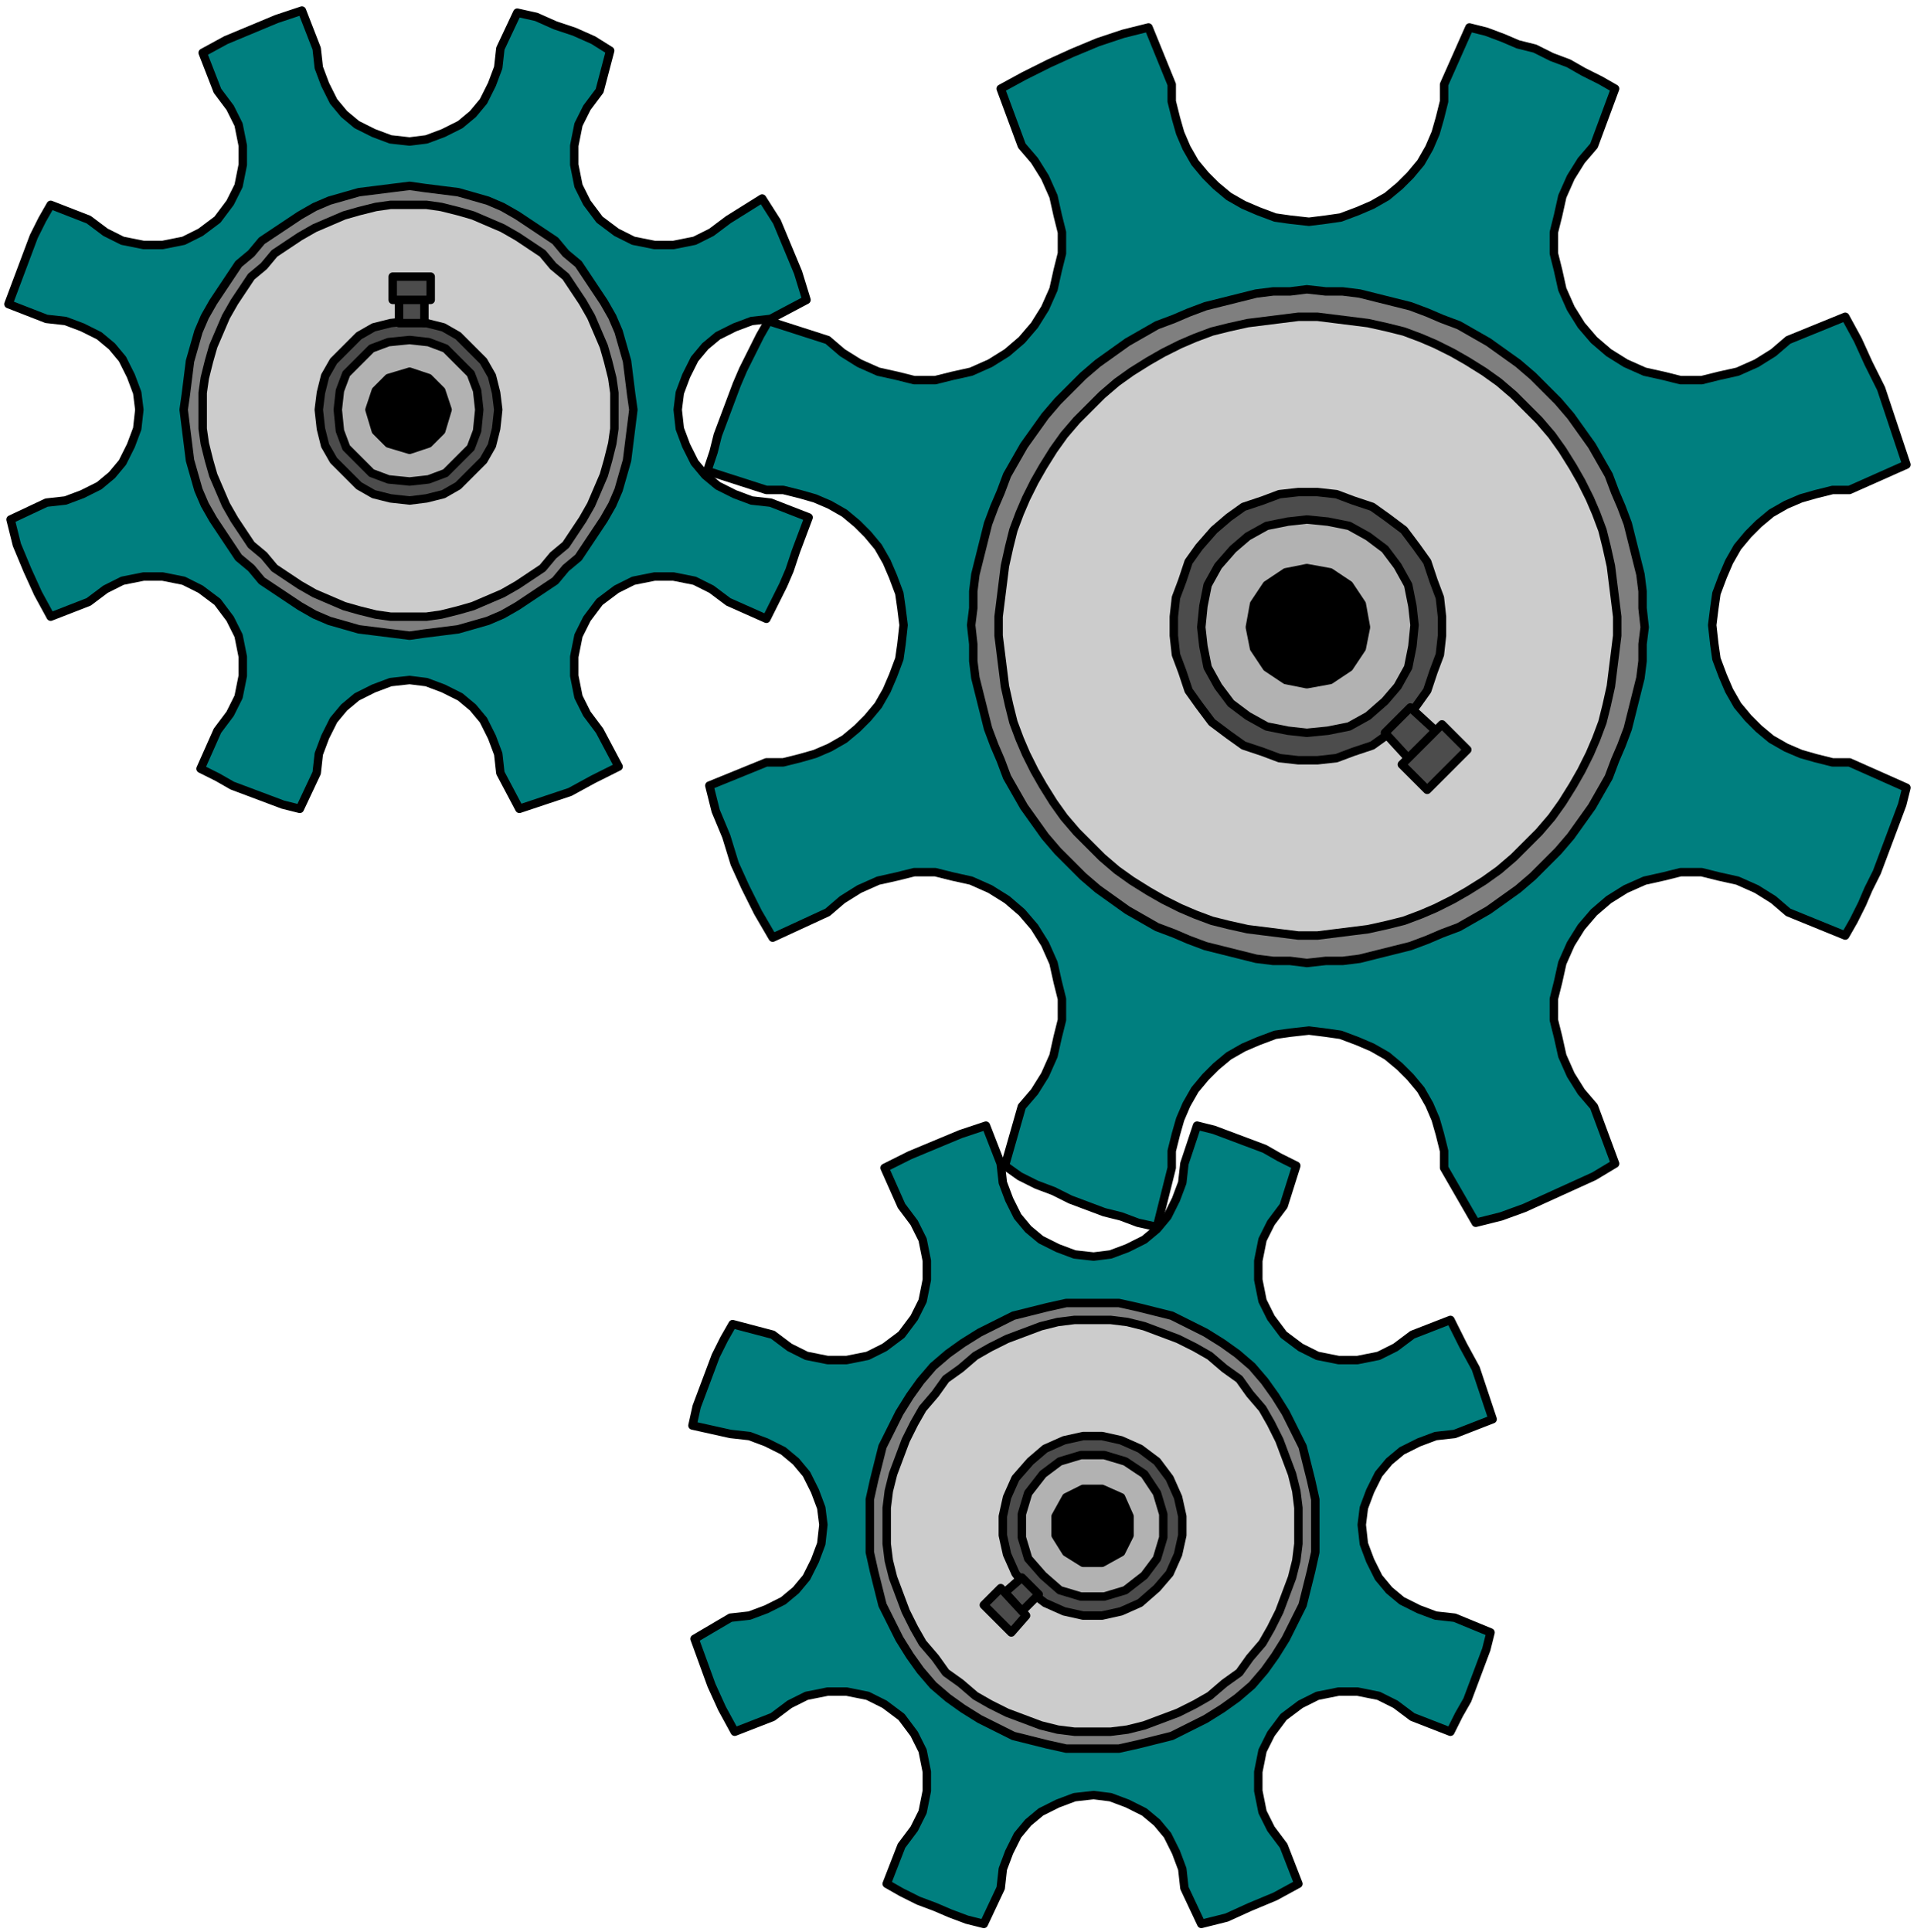 <svg xmlns="http://www.w3.org/2000/svg" width="143.84" height="1.51in" fill-rule="evenodd" stroke-linecap="round" preserveAspectRatio="none" viewBox="0 0 908 915"><style>.pen2{stroke:#000;stroke-width:4;stroke-linejoin:round}.brush3{fill:#007f7f}.brush4{fill:#7f7f7f}.brush5{fill:#ccc}.brush6{fill:#4c4c4c}.brush7{fill:#b2b2b2}.brush8{fill:#000}</style><path d="M0 0h908v915H0z" style="fill:none;stroke:none"/><path d="m103 43 6 8 4 8 2 10v9l-2 10-4 8-6 8h0l-8 6-8 4-10 2h-9l-10-2-8-4-8-6h0l-18-7-4 7-4 8-3 8-3 8-3 8-3 8h0l18 7 9 1 8 3 8 4 6 5 5 6 4 8 3 8 1 8h0l-1 9-3 8-4 8-5 6-6 5-8 4-8 3-9 1h0l-17 8 3 12 5 12 5 11 6 11h0l18-7 8-6 8-4 10-2h9l10 2 8 4 8 6h0l6 8 4 8 2 10v9l-2 10-4 8-6 8h0l-8 18 8 4 7 4 8 3 8 3 8 3 8 2h0l8-17 1-9 3-8 4-8 5-6 6-5 8-4 8-3 9-1h0l8 1 8 3 8 4 6 5 5 6 4 8 3 8 1 9h0l9 17 12-4 12-4 11-6 12-6h0l-9-17-6-8-4-8-2-10v-9l2-10 4-8 6-8h0l8-6 8-4 10-2h9l10 2 8 4 8 6h0l18 8 4-8 4-8 3-7 3-9 3-8 3-8h0l-18-7-9-1-8-3-8-4-6-5-5-6-4-8-3-8-1-9h0l1-8 3-8 4-8 5-6 6-5 8-4 8-3 9-1h0l17-9-4-13-5-12-5-12-7-11h0l-16 10-8 6-8 4-10 2h-9l-10-2-8-4-8-6h0l-6-8-4-8-2-10v-9l2-10 4-8 6-8h0l5-19-8-5-9-4-9-3-9-4-9-2h0l-8 17-1 9-3 8-4 8-5 6-6 5-8 4-8 3-8 1h0l-9-1-8-3-8-4-6-5-5-6-4-8-3-8-1-9h0l-7-18-12 4-12 5-12 5-11 6h0l7 18z" class="pen2 brush3"/><path d="m194 301 7-1 8-1 8-1 7-2 7-2 7-3 7-4 6-4 6-4 6-4 5-6 6-5 4-6 4-6 4-6 4-7 3-7 2-7 2-7 1-8 1-8 1-8h0l-1-7-1-8-1-8-2-7-2-7-3-7-4-7-4-6-4-6-4-6-6-5-5-6-6-4-6-4-6-4-7-4-7-3-7-2-7-2-8-1-8-1-7-1h0l-8 1-8 1-8 1-7 2-7 2-7 3-7 4-6 4-6 4-6 4-5 6-6 5-4 6-4 6-4 6-4 7-3 7-2 7-2 7-1 8-1 8-1 7h0l1 8 1 8 1 8 2 7 2 7 3 7 4 7 4 6 4 6 4 6 6 5 5 6 6 4 6 4 6 4 7 4 7 3 7 2 7 2 8 1 8 1 8 1z" class="pen2 brush4"/><path d="M194 292h8l7-1 8-2 7-2 7-3 7-3 7-4 6-4 6-4 5-6 6-5 4-6 4-6 4-7 3-7 3-7 2-7 2-8 1-7v-9h0v-8l-1-7-2-8-2-7-3-7-3-7-4-7-4-6-4-6-6-5-5-6-6-4-6-4-7-4-7-3-7-3-7-2-8-2-7-1h-8 0-9l-7 1-8 2-7 2-7 3-7 3-7 4-6 4-6 4-5 6-6 5-4 6-4 6-4 7-3 7-3 7-2 7-2 8-1 7v8h0v9l1 7 2 8 2 7 3 7 3 7 4 7 4 6 4 6 6 5 5 6 6 4 6 4 7 4 7 3 7 3 7 2 8 2 7 1h9z" class="pen2 brush5"/><path d="m194 237 8-1 8-2 7-4 6-6 6-6 4-7 2-8 1-9h0l-1-8-2-8-4-7-6-6-6-6-7-4-8-2-8-1h0l-9 1-8 2-7 4-6 6-6 6-4 7-2 8-1 8h0l1 9 2 8 4 7 6 6 6 6 7 4 8 2 9 1z" class="pen2 brush6"/><path d="m194 228 9-1 8-3 6-6 6-6 3-8 1-10h0l-1-9-3-8-6-6-6-6-8-3-9-1h0l-10 1-8 3-6 6-6 6-3 8-1 9h0l1 10 3 8 6 6 6 6 8 3 10 1z" class="pen2 brush7"/><path d="m194 213 9-3 6-6 3-10h0l-3-9-6-6-9-3h0l-10 3-6 6-3 9h0l3 10 6 6 10 3z" class="pen2 brush8"/><path d="M201 153v-11h-12v11h12zm3-11v-11h-18v11h18z" class="pen2 brush6"/><path d="M876 361h-8l-8-2-7-2-7-3-7-4-6-5-5-5-5-6-4-7-3-7-3-8-1-7-1-9h0l1-8 1-7 3-8 3-7 4-7 5-6 5-5 6-5 7-4 7-3 7-2 8-2h8l27-12-4-12-4-12-4-12-6-12-5-11-6-11h0l-27 11-7 6-8 5-9 4-9 2-8 2h-10l-8-2-9-2-9-4-8-5-7-6h0l-6-7-5-8-4-9-2-9-2-8v-10l2-8 2-9 4-9 5-8 6-7h0l10-27-7-4-8-4-7-4-8-3-8-4-8-2-7-3-8-3-8-2h0l-12 27v8l-2 8-2 7-3 7-4 7-5 6-5 5-6 5-7 4-7 3-8 3-7 1-8 1h0l-9-1-7-1-8-3-7-3-7-4-6-5-5-5-5-6-4-7-3-7-2-7-2-8v-8h0l-11-27-12 3-12 4-12 5-11 5-12 6-11 6h0l10 27 6 7 5 8 4 9 2 9 2 8v10l-2 8-2 9-4 9-5 8-6 7h0l-7 6-8 5-9 4-9 2-8 2h-10l-8-2-9-2-9-4-8-5-7-6h0l-28-9-4 7-4 8-4 8-3 7-3 8-3 8-3 8-2 8-3 9h0l28 9h8l8 2 7 2 7 3 7 4 6 5 5 5 5 6 4 7 3 7 3 8 1 7 1 8h0l-1 9-1 7-3 8-3 7-4 7-5 6-5 5-6 5-7 4-7 3-7 2-8 2h-8 0l-27 11 3 12 5 12 4 13 5 11 6 12 7 12h0l26-12 7-6 8-5 9-4 9-2 8-2h10l8 2 9 2 9 4 8 5 7 6h0l6 7 5 8 4 9 2 9 2 8v10l-2 8-2 9-4 9-5 8-6 7h0l-8 28 7 5 8 4 8 3 8 4 8 3 8 3 8 2 8 3 9 2h0l7-28v-8l2-8 2-7 3-7 4-7 5-6 5-5 6-5 7-4 7-3 8-3 7-1 9-1h0l8 1 7 1 8 3 7 3 7 4 6 5 5 5 5 6 4 7 3 7 2 7 2 8v8h0l15 26 12-3 11-4 11-5 11-5 11-5 10-6h0l-10-27-6-7-5-8-4-9-2-9-2-8v-10l2-8 2-9 4-9 5-8 6-7h0l7-6 8-5 9-4 9-2 8-2h10l8 2 9 2 9 4 8 5 7 6h0l27 11 4-7 4-8 3-7 4-8 3-8 3-8 3-8 3-8 2-8h0l-27-12z" class="pen2 brush3"/><path d="m507 184-6 6-6 7-5 7-5 7-4 7-4 7-3 8-3 7-3 8-2 8-2 8-2 8-1 8v8l-1 8 1 9v8l1 8 2 8 2 8 2 8 3 8 3 7 3 8 4 7 4 7 5 7 5 7 6 7 6 6h0l6 6 7 6 7 5 7 5 7 4 7 4 8 3 7 3 8 3 8 2 8 2 8 2 8 1h8l8 1 9-1h8l8-1 8-2 8-2 8-2 8-3 7-3 8-3 7-4 7-4 7-5 7-5 7-6 6-6h0l6-6 6-7 5-7 5-7 4-7 4-7 3-8 3-7 3-8 2-8 2-8 2-8 1-8v-8l1-8-1-9v-8l-1-8-2-8-2-8-2-8-3-8-3-7-3-8-4-7-4-7-5-7-5-7-6-7-6-6h0l-6-6-7-6-7-5-7-5-7-4-7-4-8-3-7-3-8-3-8-2-8-2-8-2-8-1h-8l-9-1-8 1h-8l-8 1-8 2-8 2-8 2-8 3-7 3-8 3-7 4-7 4-7 5-7 5-7 6-6 6z" class="pen2 brush4"/><path d="m516 193-6 6-6 7-5 7-5 8-4 7-4 8-3 7-3 8-2 8-2 9-1 8-1 8-1 8v9l1 8 1 8 1 8 2 9 2 8 3 8 3 7 4 8 4 7 5 8 5 7 6 7 6 6h0l6 6 7 6 7 5 8 5 7 4 8 4 7 3 8 3 8 2 9 2 8 1 8 1 8 1h9l8-1 8-1 8-1 9-2 8-2 8-3 7-3 8-4 7-4 8-5 7-5 7-6 6-6h0l6-6 6-7 5-7 5-8 4-7 4-8 3-7 3-8 2-8 2-9 1-8 1-8 1-8v-9l-1-8-1-8-1-8-2-9-2-8-3-8-3-7-4-8-4-7-5-8-5-7-6-7-6-6h0l-6-6-7-6-7-5-8-5-7-4-8-4-7-3-8-3-8-2-9-2-8-1-8-1-8-1h-9l-8 1-8 1-8 1-9 2-8 2-8 3-7 3-8 4-7 4-8 5-7 5-7 6-6 6z" class="pen2 brush5"/><path d="m575 251-7 8-5 7-3 9-3 8-1 9v9l1 9 3 8 3 9 5 7 6 8h0l8 6 7 5 9 3 8 3 9 1h9l9-1 8-3 9-3 7-5 8-6h0l6-8 5-7 3-9 3-8 1-9v-9l-1-9-3-8-3-9-5-7-6-8h0l-8-6-7-5-9-3-8-3-9-1h-9l-9 1-8 3-9 3-7 5-7 6z" class="pen2 brush6"/><path d="m584 260-7 8-5 9-2 10-1 10 1 9 2 10 5 9 6 8h0l8 6 9 5 10 2 9 1 10-1 10-2 9-5 8-7h0l6-7 5-9 2-10 1-10-1-9-2-10-5-9-6-8h0l-8-6-9-5-10-2-10-1-9 1-10 2-9 5-7 6z" class="pen2 brush7"/><path d="m600 277-6 9-2 11 2 10 6 9h0l9 6 10 2 11-2 9-6h0l6-9 2-10-2-11-6-9h0l-9-6-11-2-10 2-9 6z" class="pen2 brush8"/><path d="m656 347 11 12 13-13-12-11-12 12zm8 15 12 12 19-19-12-12-19 19z" class="pen2 brush6"/><path d="m474 894 1-9 3-8 4-8 5-6 6-5 8-4 8-3 9-1h0l8 1 8 3 8 4 6 5 5 6 4 8 3 8 1 9h0l8 17 12-3 11-5 12-5 11-6h0l-7-18-6-8-4-8-2-10v-9l2-10 4-8 6-8h0l8-6 8-4 10-2h9l10 2 8 4 8 6h0l18 7 4-8 4-7 3-8 3-8 3-8 2-8h0l-17-7-9-1-8-3-8-4-6-5-5-6-4-8-3-8-1-9h0l1-8 3-8 4-8 5-6 6-5 8-4 8-3 9-1h0l18-7-4-12-4-12-6-11-6-12h0l-18 7-8 6-8 4-10 2h-9l-10-2-8-4-8-6h0l-6-8-4-8-2-10v-9l2-10 4-8 6-8h0l6-19-8-4-7-4-8-3-8-3-8-3-8-2h0l-6 18-1 9-3 8-4 8-5 6-6 5-8 4-8 3-8 1h0l-9-1-8-3-8-4-6-5-5-6-4-8-3-8-1-9h0l-7-18-12 4-12 5-12 5-12 6h0l8 18 6 8 4 8 2 10v9l-2 10-4 8-6 8h0l-8 6-8 4-10 2h-9l-10-2-8-4-8-6h0l-19-5-4 7-4 8-3 8-3 8-3 8-2 9h0l18 4 9 1 8 3 8 4 6 5 5 6 4 8 3 8 1 8h0l-1 9-3 8-4 8-5 6-6 5-8 4-8 3-9 1h0l-17 10 4 11 4 11 5 11 6 11h0l18-7 8-6 8-4 10-2h9l10 2 8 4 8 6h0l6 8 4 8 2 10v9l-2 10-4 8-6 8h0l-7 18 7 4 8 4 8 3 7 3 8 3 8 2h0l8-17z" class="pen2 brush3"/><path d="m593 647-7-6-7-5-8-5-8-4-8-4-8-2-8-2-9-2h-25l-9 2-8 2-8 2-8 4-8 4-8 5-7 5-7 6h0l-6 7-5 7-5 8-4 8-4 8-2 8-2 8-2 9v25l2 9 2 8 2 8 4 8 4 8 5 8 5 7 6 7h0l7 6 7 5 8 5 8 4 8 4 8 2 8 2 9 2h25l9-2 8-2 8-2 8-4 8-4 8-5 7-5 7-6h0l6-7 5-7 5-8 4-8 4-8 2-8 2-8 2-9v-25l-2-9-2-8-2-8-4-8-4-8-5-8-5-7-6-7z" class="pen2 brush4"/><path d="m587 653-7-5-7-6-7-4-8-4-8-3-8-3-8-2-8-1h-17l-8 1-8 2-8 3-8 3-8 4-7 4-7 6-7 5h0l-5 7-6 7-4 7-4 8-3 8-3 8-2 8-1 8v17l1 8 2 8 3 8 3 8 4 8 4 7 6 7 5 7h0l7 5 7 6 7 4 8 4 8 3 8 3 8 2 8 1h17l8-1 8-2 8-3 8-3 8-4 7-4 7-6 7-5h0l5-7 6-7 4-7 4-8 3-8 3-8 2-8 1-8v-17l-1-8-2-8-3-8-3-8-4-8-4-7-6-7-5-7z" class="pen2 brush5"/><path d="m548 692-8-6-9-4-9-2h-9l-9 2-9 4-7 6h0l-7 8-4 9-2 9v9l2 9 4 9 6 8h0l8 6 9 4 9 2h9l9-2 9-4 8-7h0l6-7 4-9 2-9v-9l-2-9-4-9-6-8z" class="pen2 brush6"/><path d="m542 698-9-6-10-3h-11l-10 3-8 6h0l-7 9-3 10v11l3 10 7 8h0l8 7 10 3h11l10-3 9-7h0l6-8 3-10v-11l-3-10-6-9z" class="pen2 brush7"/><path d="m531 709-9-4h-9l-8 4h0l-5 9v9l5 8h0l8 5h9l9-5h0l4-8v-9l-4-9z" class="pen2 brush8"/><path d="m484 747-8 7 8 9 8-8-8-8z" class="pen2 brush6"/><path d="m474 752-8 8 13 13 7-8-12-13z" class="pen2 brush6"/></svg>

